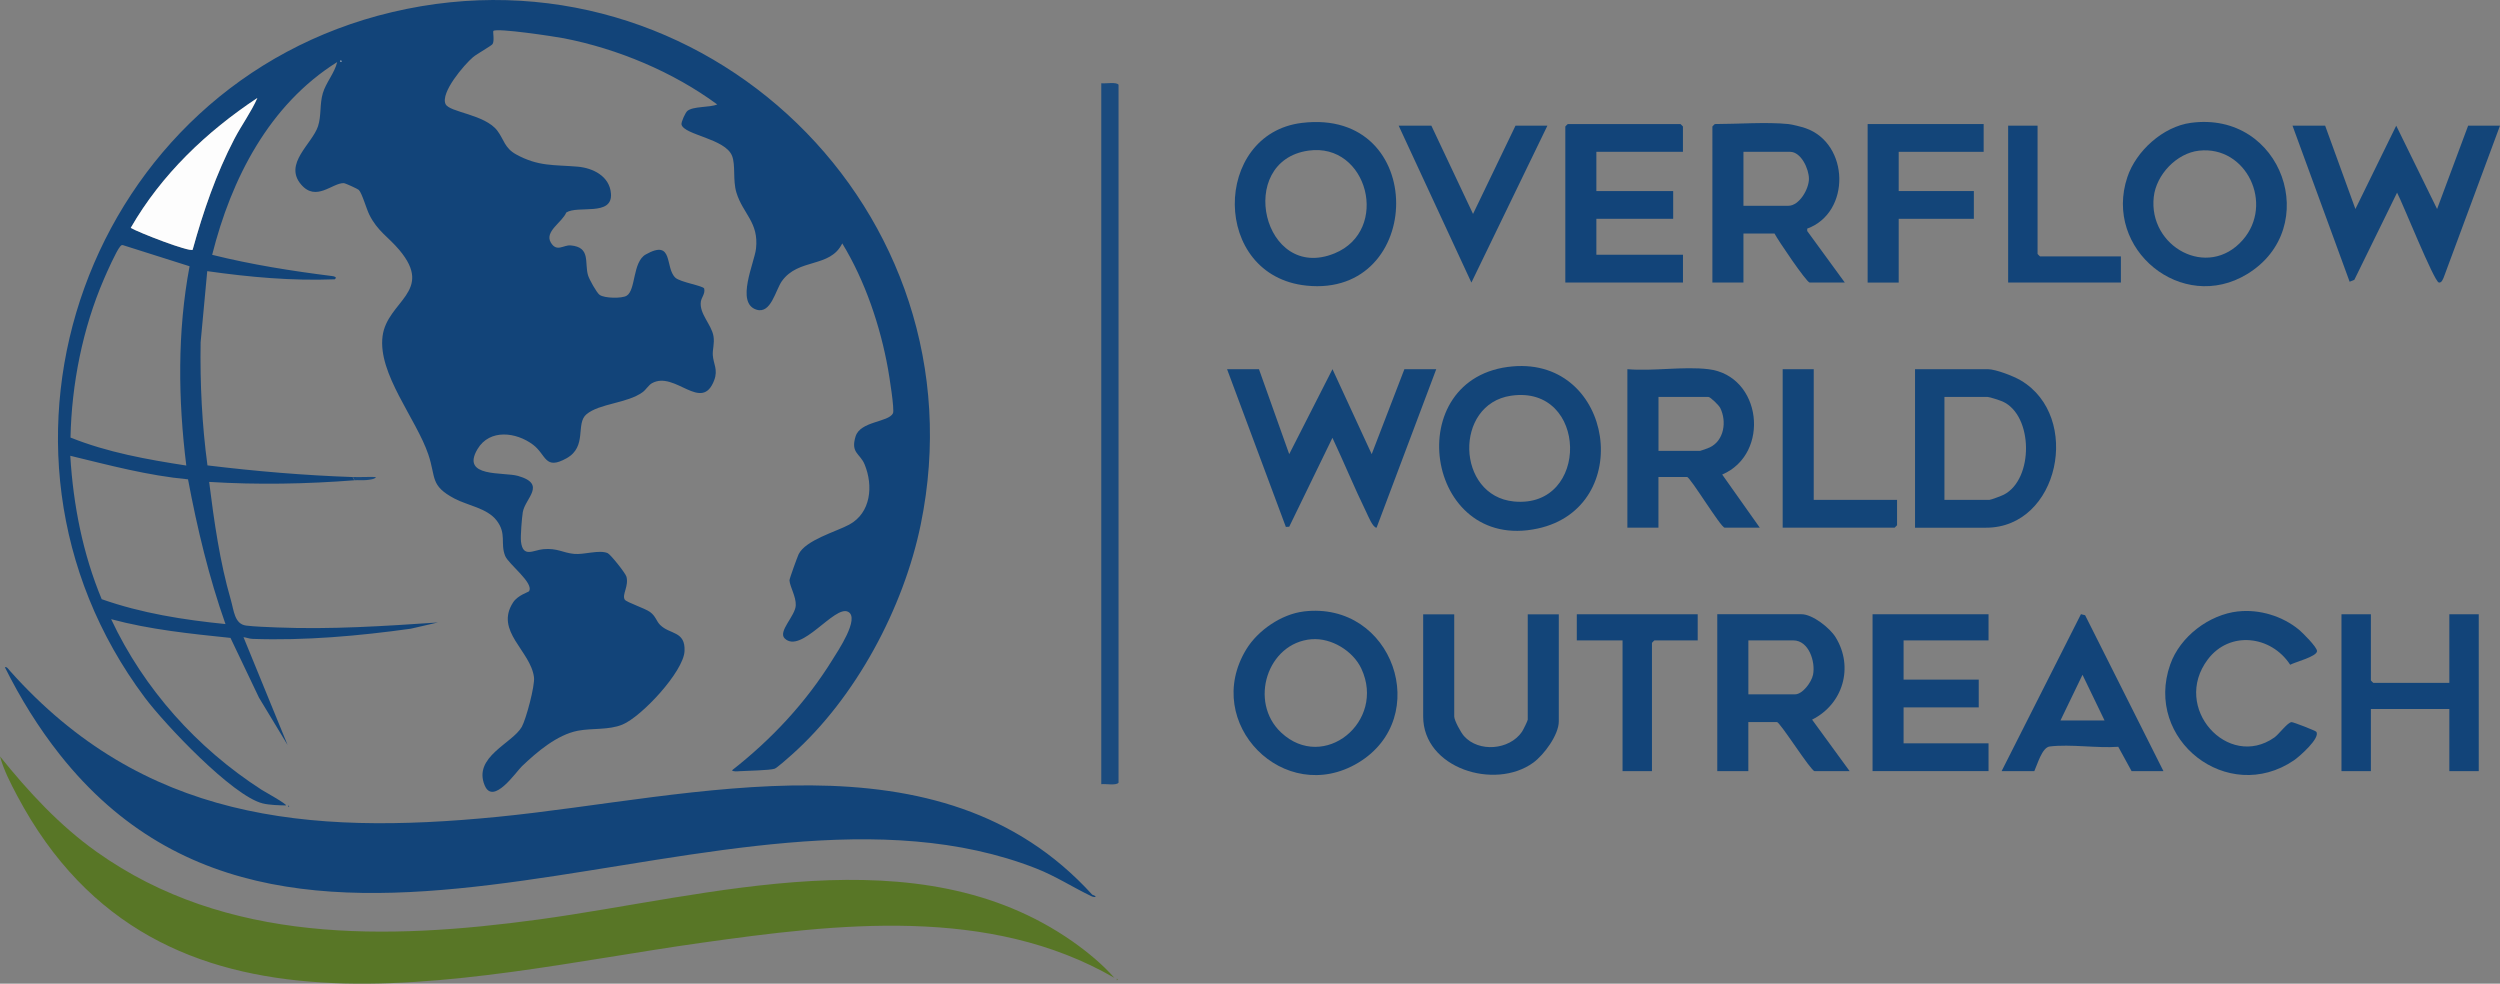 <svg viewBox="0 0 563.48 221.71" xmlns="http://www.w3.org/2000/svg" data-name="Layer 1" id="Layer_1">
  <rect x="0" y="0" width="563.48" height="221.71" fill="#808080" stroke="none"/>
  <defs>
    <style>
      .cls-1 {
        fill: #124479;
      }

      .cls-2 {
        fill: #134579;
      }

      .cls-3 {
        fill: #587626;
      }

      .cls-4 {
        fill: #1b4b7e;
      }

      .cls-5 {
        fill: #fefefe;
      }

      .cls-6 {
        fill: #fdfdfd;
      }
    </style>
  </defs>
  <path d="M79.92,108.25c-10.91.84-21.85,1.05-32.78.37,1.11,8.83,2.4,18.05,4.89,26.6.69,2.37.81,5.43,3.43,5.78,1.87.24,4.96.34,6.95.42,12.09.49,24.25-.3,36.29-1.12l-6.13,1.41c-11.74,1.63-23.82,2.71-35.69,2.29-.71-.03-1.32-.3-2-.39l9.94,24.3-6.45-10.67-6.42-13.46c-9.05-.94-18.1-1.86-26.9-4.22,7.39,15.74,19.33,29.05,33.91,38.45.45.29,5.83,3.28,5.49,3.53-1.59-.03-3.71-.08-5.25-.46-6.83-1.69-22.13-17.93-26.58-23.88C-9.64,100.67,20.07,18.9,88.38,2.73c70.05-16.58,133.62,44.96,119.15,115.47-3.87,18.85-14.67,39.09-29.09,51.93-.65.58-3.34,2.98-3.86,3.14-1.2.37-6.15.45-7.92.55-.45.03-1.38.15-1.67-.2,8.89-6.95,16.67-15.27,22.62-24.89,1.1-1.79,6.33-9.45,3.52-10.85-3.05-1.53-10.58,9.62-14.27,6.01-1.58-1.55,2.43-5.09,2.5-7.47.07-2-1.29-4.07-1.42-5.61-.03-.31,1.79-5.31,2.06-5.88,1.56-3.2,8.49-5.11,11.38-6.67,4.94-2.65,5.48-8.78,3.5-13.58-1.04-2.53-3.2-2.54-2.04-6.31,1.08-3.48,7.42-3.17,8.43-5.22.39-.81-.84-8.4-1.11-9.95-1.73-9.72-5.2-19.95-10.32-28.34-2.75,5.6-9.86,3.26-13.6,8.49-1.45,2.03-2.46,7.5-5.75,6.44-4.74-1.52-.44-10.56-.09-13.75.66-5.97-2.95-7.8-4.43-12.68-.83-2.76-.14-6.14-.97-8.24-1.54-3.9-10.8-4.68-11.39-7.05-.13-.53.9-2.74,1.32-3.07,1.37-1.1,4.97-.72,6.73-1.46-9.94-7.32-22.39-12.54-34.6-14.92-2.02-.39-15.12-2.37-15.85-1.65-.17.17.28,2.17-.18,2.95-.23.38-3.57,2.24-4.41,2.96-1.98,1.68-7.4,8.01-6.19,10.58.88,1.87,8.88,2.29,11.68,6.01,1.49,1.98,1.61,3.9,4.24,5.34,5.03,2.76,8.55,2.3,13.82,2.75,3.46.29,7.28,2.15,7.54,6.12.35,5.15-7.45,2.53-10.08,4.22-.9,2.2-4.93,4.27-3.49,6.74,1.33,2.28,2.84.54,4.47.67,4.6.39,3.09,3.88,3.93,6.75.26.88,1.93,3.9,2.6,4.39,1.07.79,5.01.86,6.09.21,2.13-1.26,1.3-7.61,4.32-9.31,6.38-3.59,4.24,3.01,6.69,5.25,1.12,1.02,6.33,1.82,6.48,2.44.27,1.13-.61,2-.75,2.92-.4,2.75,2.4,5.17,2.84,7.79.28,1.66-.23,2.97-.15,4.28.12,1.96,1.22,3.27.32,5.66-2.82,7.48-8.85-2.24-14.05.69-.74.42-1.33,1.45-2.06,1.99-3.47,2.55-9.72,2.53-12.68,5-2.52,2.1.24,7.26-4.46,9.9-4.99,2.8-4.56-.76-7.59-3.04-3.77-2.84-9.77-3.62-12.51.99-3.86,6.49,5.88,5.11,9.15,6.05,6.54,1.88,1.54,5.05,1.05,8.2-.21,1.35-.54,5.36-.4,6.62.44,3.7,2.76,1.9,5.02,1.69,3.17-.29,4.38.81,6.95,1.06,2.26.22,5.63-.98,7.55-.18.66.28,4.04,4.53,4.25,5.32.57,2.17-1.07,4.05-.38,5.17.36.59,4.56,1.95,5.69,2.78,1.3.96,1.41,2.03,2.26,2.9,2.2,2.23,5.74,1.32,5.52,5.93s-9.67,14.78-14.02,16.56c-3.08,1.26-6.8.76-10.03,1.38-4.68.9-9.24,4.79-12.61,8.01-1.28,1.22-6.46,8.89-8.38,4.32-2.7-6.43,6.22-9.46,8.35-13.19.96-1.69,2.99-9.28,2.76-11.17-.73-6.01-8.94-10.41-4.7-16.91,1.05-1.61,3.46-2.31,3.58-2.5,1.18-1.86-4.64-6.11-5.38-7.97-1.15-2.87.4-4.97-1.94-8-2.14-2.77-6.48-3.34-9.46-4.91-5.58-2.94-4.16-4.75-5.91-9.93-2.73-8.08-11.43-18.22-10.32-26.69,1.03-7.92,11.7-10,3.77-19.43-2.49-2.97-4.89-4.19-6.77-7.97-.62-1.24-1.63-4.83-2.36-5.56-.22-.22-3.05-1.53-3.39-1.53-2.59-.06-6.21,4.26-9.59.34-4.06-4.7,2.49-9.19,3.79-13.17.77-2.35.35-4.94,1.07-7.4s2.65-4.54,3.25-7.06c-15.34,9.6-23.88,26.31-28.18,43.45,8.93,2.22,17.93,3.64,27.07,4.79.5.06,1.17.26.55.73-9.65.38-19.2-.49-28.73-1.84l-1.49,16.01c-.15,9.29.3,18.57,1.54,27.77,10.85,1.32,21.8,2.25,32.73,2.63l.37.74ZM76.78,13.6v.37c.24-.12.24-.25,0-.37ZM43.42,56.29c2.38-8.6,5.28-17.1,9.42-25.02,1.63-3.11,3.75-5.98,5.17-9.19-11.46,7.58-21.66,17.29-28.54,29.28,1.61.98,13.17,5.49,13.95,4.93ZM42.72,60.01l-14.99-4.75c-.34-.1-.47.1-.66.32-.84.94-3.04,5.91-3.67,7.38-4.78,11.08-7.25,23.59-7.51,35.66,8.34,3.35,17.24,4.94,26.1,6.31-1.85-14.92-2.04-30.11.74-44.92ZM50.82,140.66c-3.75-10.61-6.36-21.55-8.44-32.62-9.04-.84-17.77-3.19-26.54-5.31.67,11.1,2.82,22.06,7.08,32.32,8.98,3.17,18.44,4.66,27.9,5.61Z" class="cls-1"></path>
  <path d="M246.18,201.65c1.41.5.56.7-.18.35-4.23-2.02-8.01-4.52-12.51-6.28-69.1-27.05-165.68,42.95-220.01-25.64-4.81-6.08-8.91-12.73-12.37-19.67.37-.27.87.5,1.09.75,29.96,33.64,66.86,37.2,109.94,32.95,44.35-4.38,99.59-20.37,134.04,17.54Z" class="cls-1"></path>
  <path d="M283.76,83.21l6.82,19.15,9.75-19.15,8.84,19.15,7.37-19.15h7.18l-13.45,35.73c-.87,0-1.96-2.79-2.34-3.55-2.68-5.49-5.01-11.19-7.61-16.71l-9.74,20.04-.76.04-13.25-35.55h7.18Z" class="cls-2"></path>
  <path d="M524.07,28.33l6.82,18.78,9.2-18.78,9.21,18.78,7-18.79h7.18l-12.7,34.25c-.2.41-.48,1.25-1.1,1.1-1.09-.26-8.17-17.96-9.4-20.25l-9.63,19.65-1.06.43-12.88-35.18h7.37Z" class="cls-2"></path>
  <path d="M403.09,27.96c.87.09,2.97.62,3.86.93,9.9,3.44,10.28,19.01.38,22.64v.54s8.47,11.61,8.47,11.61h-7.92c-.68,0-7.19-9.6-7.92-11.05h-7v11.05h-7V28.51s.51-.55.55-.55c5.12,0,11.65-.5,16.57,0ZM392.96,46.38h10.13c2.45,0,4.63-3.76,4.63-6.08,0-2.2-1.75-6.08-4.26-6.08h-10.5v12.15Z" class="cls-2"></path>
  <path d="M385.04,83.21c12.09,1.43,14.06,19.08,3.13,23.75l8.47,11.97h-7.92c-.85,0-7.76-11.42-8.47-11.42h-6.45v11.42h-7v-35.72c5.76.5,12.6-.67,18.23,0ZM373.81,101.62h9.39c.14,0,1.87-.63,2.17-.78,3.26-1.56,3.86-5.88,2.35-8.9-.28-.57-2.2-2.48-2.68-2.48h-11.23v12.15Z" class="cls-2"></path>
  <path d="M416.9,173.8h-7.92c-.81,0-7.77-11.05-8.47-11.05h-6.45v11.05h-7v-35.36h18.97c2.5,0,6.4,3.08,7.7,5.19,4.14,6.7,1.69,15.08-5.3,18.57l8.46,11.6ZM394.07,156.5h10.5c1.74,0,3.74-2.77,4.07-4.4.6-2.92-.94-7.76-4.44-7.76h-10.13v12.15Z" class="cls-2"></path>
  <path d="M248.22,176.75V18.76c.92.14,3.4-.35,3.89.34v157.31c-.49.7-2.97.21-3.89.34Z" class="cls-4"></path>
  <path d="M340.96,82.58c22.81-1.97,27.69,31.78,5.62,36.55-25.5,5.51-31.23-34.34-5.62-36.55ZM340.58,89.19c-12.93,1.89-12.4,22.57.64,23.84,17.21,1.67,16.77-26.39-.64-23.84Z" class="cls-2"></path>
  <path d="M293.44,27.7c28.58-3.45,27.72,39.42,1.05,36.68-21.57-2.21-21.22-34.24-1.05-36.68ZM294.91,33.95c-16.52,2.35-10.23,29.72,5.86,23.17,12.66-5.16,7.55-25.08-5.86-23.17Z" class="cls-2"></path>
  <path d="M493.78,27.69c20.71-2.8,29.75,23.7,12.72,34.08-14.69,8.96-32.46-5.56-27.01-21.85,1.97-5.9,8.03-11.38,14.29-12.23ZM495.63,33.96c-5.03.56-9.63,5.4-10.19,10.43-1.25,11.23,12.19,18.65,20.04,9.72,7.13-8.1.86-21.35-9.84-20.15Z" class="cls-2"></path>
  <path d="M293.81,137.82c20.18-2.44,29.2,23.91,12.35,34.08-16.65,10.05-35.44-8.92-25.23-25.59,2.6-4.24,7.9-7.88,12.88-8.48ZM295.66,144.07c-10.03.79-14.26,14.15-6.89,21.05,9.61,8.98,23.62-2.48,18.08-14.39-1.87-4.02-6.76-7-11.19-6.65Z" class="cls-2"></path>
  <path d="M431.63,118.93v-35.72h16.39c1.79,0,5.81,1.56,7.43,2.52,13.85,8.16,8.67,33.21-7.8,33.21h-16.02ZM438.26,112.67h10.13c.33,0,2.76-.92,3.25-1.17,6.76-3.46,6.67-17.84-.24-20.99-.56-.25-2.96-1.04-3.38-1.04h-9.76v23.2Z" class="cls-2"></path>
  <path d="M379.33,34.22h-19.52v8.84h17.31v6.26h-17.31v8.1h19.52v6.26h-26.52V28.51s.51-.55.55-.55h25.41s.55.51.55.55v5.71Z" class="cls-1"></path>
  <polygon points="448.2 138.45 448.2 144.34 429.05 144.34 429.05 153.18 445.99 153.18 445.99 159.44 429.05 159.44 429.05 167.54 448.2 167.54 448.2 173.8 422.06 173.8 422.06 138.45 448.2 138.45" class="cls-1"></polygon>
  <path d="M534.38,138.45v14.92s.51.55.55.55h17.13v-15.47h6.63v35.36h-6.63v-14h-17.68v14h-6.63v-35.36h6.63Z" class="cls-1"></path>
  <path d="M327.77,138.45v23.02c0,.92,1.5,3.64,2.2,4.43,3.33,3.74,10.24,3.16,13.06-.95.26-.38,1.31-2.49,1.31-2.74v-23.75h7v24.12c0,3.06-3.34,7.56-5.77,9.33-8.65,6.26-24.8,1.27-24.8-10.43v-23.02h7Z" class="cls-2"></path>
  <path d="M504.47,137.81c4.81-.53,9.99,1.06,13.71,4.13.83.69,4.05,3.91,4.06,4.8,0,1.25-4.97,2.48-6.05,3.09-4.29-6.6-13.65-7.73-18.57-1.2-8.23,10.91,4.59,24.93,15.01,17.59,1-.7,2.97-3.41,3.87-3.46.39-.02,5.4,1.93,5.57,2.17,1,1.4-3.85,5.64-5.03,6.44-14.93,10.13-33.88-4.64-27.88-21.62,2.21-6.26,8.71-11.22,15.3-11.95Z" class="cls-2"></path>
  <path d="M451.15,173.8l17.88-35.37.94.24,17.65,35.13h-7.18l-3-5.48c-4.84.35-10.74-.64-15.44-.07-1.74.21-2.76,3.98-3.48,5.55h-7.37ZM474.35,162.39l-4.97-10.3-4.97,10.3h9.94Z" class="cls-1"></path>
  <polygon points="447.1 27.96 447.1 34.22 427.95 34.22 427.95 43.06 444.89 43.06 444.89 49.32 427.95 49.32 427.95 63.69 420.95 63.69 420.95 27.96 447.1 27.96" class="cls-2"></polygon>
  <polygon points="322.62 28.33 332.01 48.22 341.58 28.33 348.77 28.33 331.64 63.69 315.25 28.33 322.62 28.33" class="cls-2"></polygon>
  <path d="M408.8,83.21v29.46h18.78v5.71s-.51.55-.55.55h-25.23v-35.72h7Z" class="cls-2"></path>
  <path d="M382.65,138.45v5.89h-9.76s-.55.51-.55.55v28.91h-6.63v-29.46h-10.31v-5.89h27.25Z" class="cls-1"></path>
  <path d="M459.25,28.33v28.91s.51.55.55.55h18.23v5.89h-25.41V28.33h6.63Z" class="cls-1"></path>
  <path d="M79.55,107.51c1.71.06,3.44-.05,5.15,0-.05.52-1.65.64-2.07.69-.93.09-1.83-.02-2.72.05l-.37-.74Z" class="cls-4"></path>
  <path d="M65,181.54c.24.12.24.25,0,.37v-.37Z" class="cls-1"></path>
  <path d="M0,170.49c6.41,7.96,13.4,15.55,21.77,21.5,29.21,20.78,65.39,19.91,99.53,15.27,38.75-5.26,85.46-19.54,120.41,4.91,3.35,2.35,6.79,5.18,9.45,8.22-28.2-16.3-62.39-12.22-93.29-7.86-54.63,7.71-122.03,27.09-154.01-33.2-1.47-2.78-3.04-5.8-3.86-8.85Z" class="cls-3"></path>
  <path d="M251.72,220.58c.24.12.24.25,0,.37v-.37Z" class="cls-3"></path>
  <path d="M43.42,56.29c-.79.56-12.35-3.95-13.95-4.93,6.88-11.98,17.08-21.69,28.54-29.28-1.42,3.21-3.54,6.08-5.17,9.19-4.14,7.92-7.04,16.42-9.42,25.02Z" class="cls-6"></path>
  <path d="M76.78,13.6c.24.12.24.25,0,.37v-.37Z" class="cls-5"></path>
</svg>